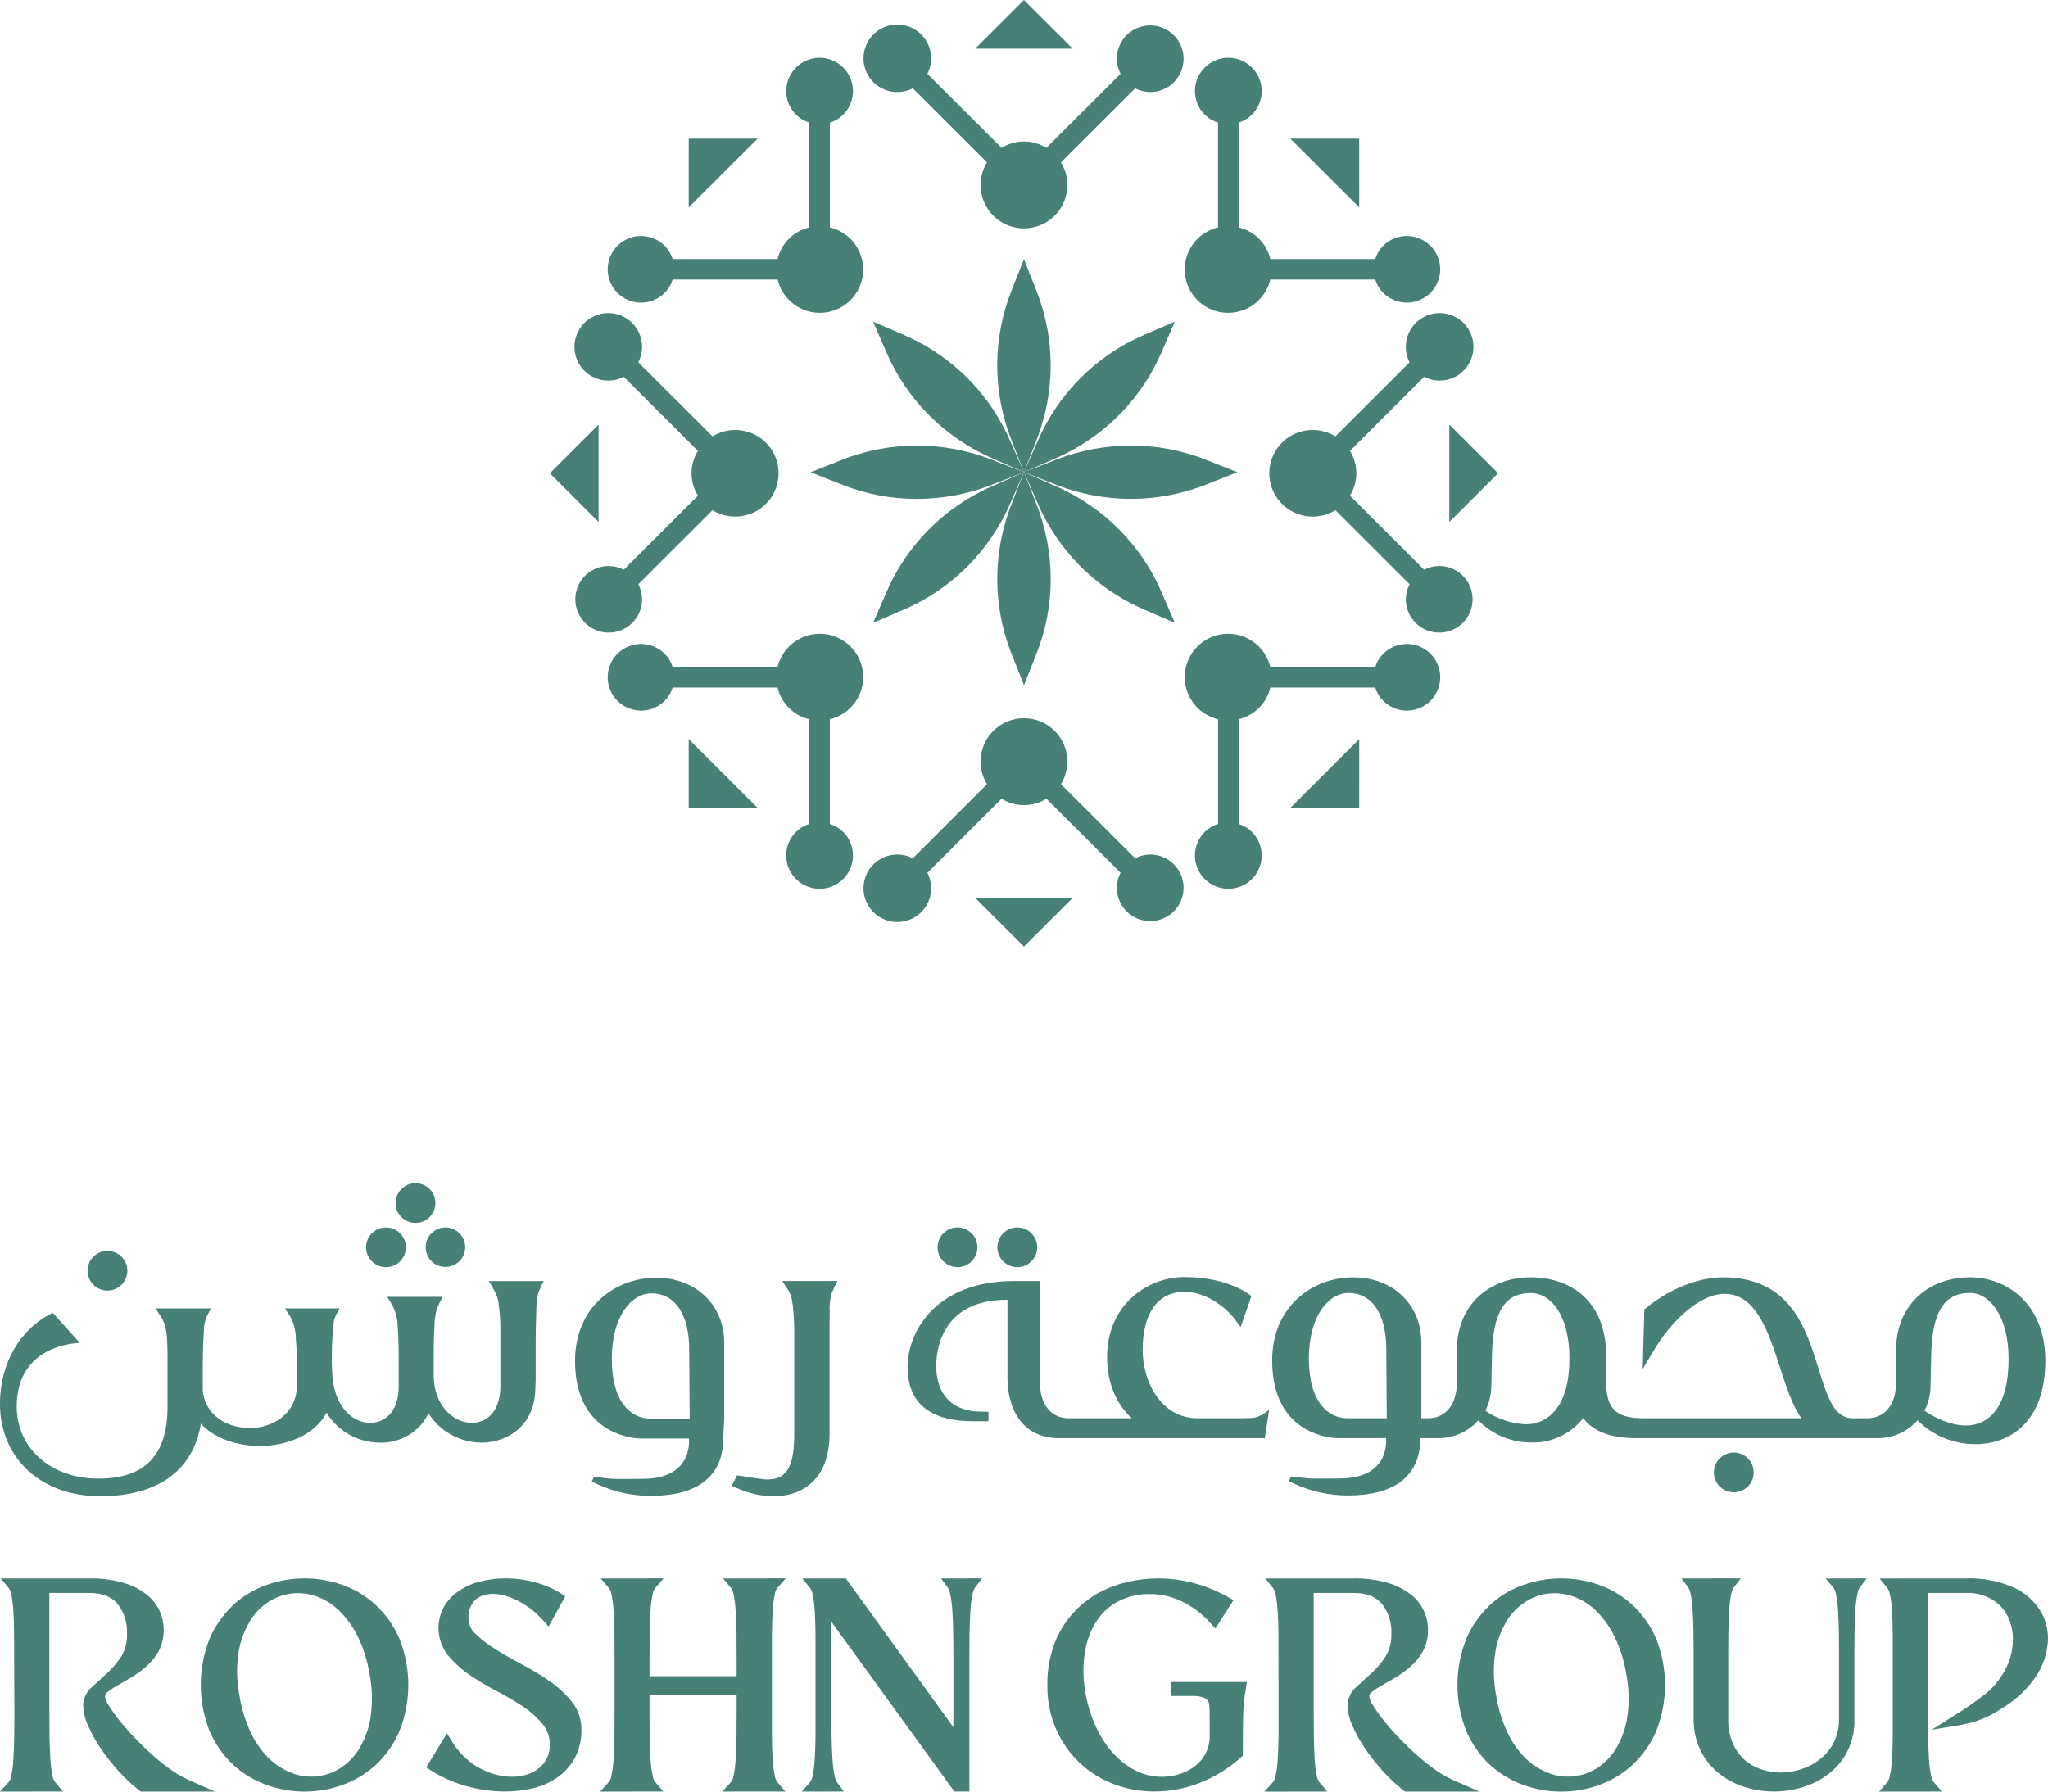 <svg width="208" height="182" viewBox="0 0 208 182" fill="none" xmlns="http://www.w3.org/2000/svg">
<g clip-path="url(#clip0_2882_10827)">
<path d="M65.208 60.879C65.205 60.347 65.074 59.823 64.828 59.351L72.363 51.826C73.031 52.236 73.796 52.46 74.579 52.476C75.363 52.492 76.136 52.299 76.82 51.917C77.504 51.535 78.073 50.978 78.47 50.303C78.866 49.628 79.075 48.86 79.075 48.078C79.075 47.295 78.866 46.527 78.47 45.852C78.073 45.178 77.504 44.62 76.82 44.238C76.136 43.856 75.363 43.664 74.579 43.679C73.796 43.696 73.031 43.92 72.363 44.329L64.827 36.805C65.202 36.078 65.305 35.241 65.117 34.445C64.929 33.648 64.462 32.946 63.801 32.463C63.139 31.98 62.327 31.75 61.51 31.813C60.693 31.876 59.926 32.228 59.346 32.807C58.767 33.385 58.413 34.151 58.35 34.967C58.287 35.782 58.517 36.594 59.001 37.255C59.484 37.915 60.187 38.382 60.985 38.57C61.782 38.758 62.62 38.655 63.349 38.28L70.885 45.804C70.46 46.486 70.234 47.273 70.234 48.077C70.234 48.88 70.46 49.668 70.885 50.35L63.351 57.876C62.879 57.629 62.354 57.499 61.821 57.495C61.151 57.495 60.495 57.694 59.938 58.066C59.381 58.437 58.946 58.966 58.69 59.584C58.433 60.203 58.366 60.883 58.497 61.539C58.628 62.196 58.951 62.799 59.425 63.272C59.899 63.745 60.502 64.068 61.16 64.198C61.817 64.329 62.499 64.262 63.118 64.006C63.737 63.749 64.267 63.316 64.639 62.759C65.011 62.203 65.21 61.548 65.21 60.879" fill="#468077"/>
<path d="M55.844 48.079L60.793 53.024V43.135L55.844 48.079Z" fill="#468077"/>
<path d="M142.781 60.879C142.784 60.347 142.915 59.823 143.161 59.351L135.626 51.826C134.958 52.236 134.193 52.46 133.41 52.476C132.626 52.492 131.853 52.299 131.169 51.917C130.485 51.535 129.916 50.978 129.519 50.303C129.123 49.628 128.914 48.86 128.914 48.078C128.914 47.295 129.123 46.527 129.519 45.852C129.916 45.178 130.485 44.62 131.169 44.238C131.853 43.856 132.626 43.664 133.41 43.679C134.193 43.696 134.958 43.92 135.626 44.329L143.162 36.805C142.787 36.078 142.683 35.241 142.872 34.445C143.06 33.648 143.527 32.946 144.188 32.463C144.85 31.98 145.662 31.75 146.479 31.813C147.296 31.876 148.063 32.228 148.643 32.807C149.222 33.385 149.575 34.151 149.639 34.967C149.702 35.782 149.472 36.594 148.988 37.255C148.505 37.915 147.802 38.382 147.004 38.57C146.207 38.758 145.368 38.655 144.64 38.28L137.103 45.804C137.528 46.486 137.754 47.274 137.754 48.077C137.754 48.881 137.528 49.668 137.103 50.35L144.639 57.874C145.111 57.628 145.636 57.497 146.169 57.494C146.84 57.494 147.495 57.692 148.052 58.064C148.61 58.436 149.044 58.965 149.3 59.583C149.557 60.201 149.624 60.882 149.493 61.538C149.363 62.194 149.04 62.797 148.566 63.271C148.092 63.744 147.488 64.066 146.83 64.197C146.173 64.327 145.492 64.26 144.872 64.004C144.253 63.748 143.724 63.314 143.351 62.758C142.979 62.201 142.78 61.547 142.78 60.878" fill="#468077"/>
<path d="M152.147 48.079L147.199 53.024V43.135L152.147 48.079Z" fill="#468077"/>
<path d="M85.634 84.514C85.254 84.141 84.791 83.862 84.283 83.703V73.062C85.045 72.88 85.745 72.499 86.311 71.957C86.876 71.415 87.287 70.733 87.5 69.98C87.713 69.227 87.722 68.431 87.524 67.674C87.326 66.916 86.93 66.225 86.376 65.672C85.822 65.119 85.13 64.723 84.372 64.525C83.614 64.328 82.816 64.336 82.062 64.549C81.308 64.761 80.624 65.171 80.082 65.735C79.539 66.3 79.157 66.999 78.974 67.76H68.316C68.157 67.252 67.879 66.789 67.504 66.41C67.03 65.937 66.426 65.615 65.769 65.484C65.112 65.354 64.43 65.421 63.811 65.677C63.192 65.933 62.662 66.367 62.29 66.923C61.917 67.48 61.719 68.134 61.719 68.803C61.719 69.473 61.917 70.127 62.29 70.683C62.662 71.24 63.192 71.674 63.811 71.93C64.43 72.186 65.112 72.253 65.769 72.123C66.426 71.992 67.03 71.67 67.504 71.196C67.879 70.817 68.158 70.354 68.317 69.846H78.974C79.156 70.629 79.554 71.345 80.123 71.913C80.692 72.481 81.409 72.878 82.193 73.06V83.702C81.684 83.861 81.221 84.139 80.841 84.513C80.367 84.986 80.045 85.589 79.914 86.246C79.783 86.902 79.85 87.582 80.107 88.201C80.363 88.819 80.798 89.348 81.355 89.719C81.912 90.091 82.568 90.29 83.238 90.29C83.908 90.29 84.563 90.091 85.121 89.719C85.678 89.348 86.112 88.819 86.369 88.201C86.626 87.582 86.693 86.902 86.562 86.246C86.431 85.589 86.108 84.986 85.634 84.513" fill="#468077"/>
<path d="M69.947 82.077L76.949 82.079L69.945 75.086L69.947 82.077Z" fill="#468077"/>
<path d="M140.485 29.748C140.111 29.369 139.832 28.907 139.673 28.399H129.016C128.834 29.16 128.453 29.859 127.91 30.424C127.367 30.989 126.684 31.398 125.93 31.611C125.176 31.824 124.378 31.833 123.62 31.636C122.862 31.438 122.17 31.043 121.615 30.489C121.061 29.936 120.665 29.245 120.467 28.488C120.269 27.731 120.277 26.935 120.49 26.182C120.703 25.429 121.113 24.746 121.679 24.204C122.244 23.662 122.944 23.281 123.706 23.099V12.457C123.197 12.298 122.734 12.02 122.355 11.646C121.881 11.173 121.558 10.57 121.428 9.913C121.297 9.257 121.364 8.576 121.62 7.958C121.877 7.34 122.311 6.811 122.869 6.439C123.426 6.068 124.081 5.869 124.752 5.869C125.422 5.869 126.077 6.068 126.634 6.439C127.192 6.811 127.626 7.34 127.883 7.958C128.139 8.576 128.206 9.257 128.076 9.913C127.945 10.57 127.622 11.173 127.148 11.646C126.768 12.02 126.305 12.299 125.796 12.458V23.099C126.579 23.28 127.297 23.678 127.866 24.246C128.435 24.814 128.833 25.53 129.015 26.313H139.672C139.832 25.805 140.11 25.342 140.485 24.963C140.959 24.49 141.563 24.167 142.22 24.037C142.877 23.906 143.559 23.973 144.178 24.23C144.797 24.486 145.327 24.919 145.699 25.476C146.071 26.032 146.27 26.687 146.27 27.356C146.27 28.025 146.071 28.679 145.699 29.236C145.327 29.792 144.797 30.226 144.178 30.482C143.559 30.738 142.877 30.805 142.22 30.675C141.563 30.544 140.959 30.222 140.485 29.749" fill="#468077"/>
<path d="M138.044 14.082L138.047 21.073L131.043 14.08L138.044 14.082Z" fill="#468077"/>
<path d="M67.507 29.748C67.881 29.369 68.159 28.907 68.319 28.399H78.976C79.158 29.16 79.54 29.859 80.083 30.424C80.625 30.989 81.309 31.398 82.063 31.611C82.817 31.824 83.614 31.833 84.373 31.636C85.131 31.438 85.823 31.043 86.377 30.489C86.932 29.936 87.328 29.245 87.526 28.488C87.724 27.731 87.716 26.935 87.502 26.182C87.29 25.429 86.879 24.746 86.314 24.204C85.749 23.662 85.049 23.281 84.287 23.099V12.457C84.795 12.298 85.258 12.02 85.638 11.646C86.112 11.173 86.434 10.57 86.565 9.913C86.696 9.257 86.629 8.576 86.372 7.958C86.116 7.34 85.681 6.811 85.124 6.439C84.567 6.068 83.911 5.869 83.241 5.869C82.571 5.869 81.916 6.068 81.358 6.439C80.801 6.811 80.367 7.34 80.11 7.958C79.853 8.576 79.786 9.257 79.917 9.913C80.048 10.57 80.371 11.173 80.845 11.646C81.224 12.02 81.688 12.299 82.197 12.458V23.099C81.413 23.28 80.696 23.678 80.127 24.246C79.558 24.814 79.16 25.53 78.978 26.313H68.317C68.157 25.805 67.879 25.342 67.504 24.963C67.03 24.49 66.426 24.167 65.769 24.037C65.112 23.906 64.43 23.973 63.811 24.23C63.192 24.486 62.662 24.919 62.29 25.476C61.917 26.032 61.719 26.687 61.719 27.356C61.719 28.025 61.917 28.679 62.29 29.236C62.662 29.792 63.192 30.226 63.811 30.482C64.43 30.738 65.112 30.805 65.769 30.675C66.426 30.544 67.03 30.222 67.504 29.749" fill="#468077"/>
<path d="M69.948 14.082L69.945 21.073L76.949 14.08L69.948 14.082Z" fill="#468077"/>
<path d="M122.356 84.514C122.736 84.141 123.199 83.862 123.708 83.703V73.062C122.945 72.88 122.245 72.499 121.68 71.957C121.114 71.415 120.704 70.733 120.491 69.98C120.277 69.227 120.269 68.431 120.466 67.674C120.664 66.916 121.06 66.225 121.614 65.672C122.168 65.119 122.86 64.723 123.618 64.525C124.377 64.328 125.174 64.336 125.928 64.549C126.682 64.761 127.366 65.171 127.909 65.735C128.452 66.3 128.834 66.999 129.016 67.76H139.674C139.833 67.252 140.112 66.789 140.486 66.41C140.96 65.937 141.564 65.615 142.221 65.484C142.879 65.354 143.56 65.421 144.18 65.677C144.799 65.933 145.328 66.367 145.701 66.923C146.073 67.48 146.272 68.134 146.272 68.803C146.272 69.473 146.073 70.127 145.701 70.683C145.328 71.24 144.799 71.674 144.18 71.93C143.56 72.186 142.879 72.253 142.221 72.123C141.564 71.992 140.96 71.67 140.486 71.196C140.111 70.817 139.833 70.354 139.673 69.846H129.016C128.834 70.629 128.436 71.345 127.867 71.913C127.298 72.481 126.581 72.878 125.797 73.06V83.702C126.306 83.861 126.769 84.139 127.149 84.513C127.623 84.986 127.946 85.589 128.077 86.246C128.207 86.902 128.14 87.582 127.884 88.201C127.627 88.819 127.193 89.348 126.635 89.719C126.078 90.091 125.423 90.29 124.753 90.29C124.082 90.29 123.427 90.091 122.87 89.719C122.312 89.348 121.878 88.819 121.621 88.201C121.365 87.582 121.298 86.902 121.429 86.246C121.559 85.589 121.882 84.986 122.356 84.513" fill="#468077"/>
<path d="M138.045 82.077L131.043 82.079L138.047 75.086L138.045 82.077Z" fill="#468077"/>
<path d="M116.818 86.807C116.285 86.81 115.76 86.941 115.288 87.187L107.752 79.663C108.162 78.996 108.386 78.232 108.402 77.45C108.418 76.668 108.225 75.895 107.843 75.213C107.46 74.53 106.902 73.961 106.226 73.565C105.55 73.17 104.781 72.961 103.997 72.961C103.214 72.961 102.445 73.17 101.769 73.565C101.093 73.961 100.535 74.53 100.152 75.213C99.77 75.895 99.576 76.668 99.593 77.45C99.609 78.232 99.833 78.996 100.243 79.663L92.709 87.189C91.981 86.814 91.143 86.711 90.345 86.899C89.548 87.087 88.844 87.553 88.361 88.213C87.877 88.874 87.646 89.685 87.709 90.501C87.773 91.317 88.126 92.083 88.705 92.661C89.284 93.24 90.051 93.593 90.868 93.656C91.685 93.719 92.498 93.489 93.159 93.006C93.821 92.524 94.288 91.821 94.477 91.025C94.665 90.229 94.562 89.392 94.186 88.665L101.722 81.137C102.405 81.562 103.194 81.787 103.998 81.787C104.803 81.787 105.592 81.562 106.275 81.137L113.81 88.662C113.563 89.134 113.433 89.658 113.429 90.19C113.429 90.859 113.628 91.514 114 92.07C114.373 92.627 114.902 93.061 115.521 93.317C116.14 93.573 116.822 93.64 117.479 93.509C118.137 93.379 118.741 93.056 119.215 92.583C119.689 92.11 120.011 91.507 120.142 90.85C120.273 90.194 120.206 89.514 119.949 88.895C119.693 88.277 119.258 87.748 118.701 87.376C118.144 87.005 117.488 86.806 116.818 86.806" fill="#468077"/>
<path d="M103.995 96.157L108.947 91.215H99.043L103.995 96.157Z" fill="#468077"/>
<path d="M116.818 9.351C116.285 9.348 115.76 9.217 115.288 8.971L107.752 16.495C108.162 17.162 108.386 17.926 108.402 18.708C108.418 19.49 108.225 20.263 107.843 20.945C107.46 21.628 106.902 22.197 106.226 22.593C105.55 22.988 104.781 23.197 103.997 23.197C103.214 23.197 102.445 22.988 101.769 22.593C101.093 22.197 100.535 21.628 100.152 20.945C99.77 20.263 99.576 19.49 99.593 18.708C99.609 17.926 99.833 17.162 100.243 16.495L92.709 8.971C91.981 9.346 91.143 9.449 90.345 9.261C89.548 9.074 88.844 8.607 88.361 7.947C87.877 7.286 87.646 6.475 87.709 5.659C87.773 4.844 88.126 4.078 88.705 3.499C89.284 2.92 90.051 2.568 90.868 2.504C91.685 2.441 92.498 2.671 93.159 3.154C93.821 3.636 94.288 4.339 94.477 5.135C94.665 5.931 94.562 6.768 94.186 7.495L101.722 15.021C102.405 14.596 103.194 14.371 103.998 14.371C104.803 14.371 105.592 14.596 106.275 15.021L113.81 7.496C113.563 7.024 113.433 6.5 113.429 5.968C113.429 5.299 113.628 4.644 114 4.088C114.373 3.531 114.902 3.098 115.521 2.841C116.14 2.585 116.822 2.518 117.479 2.649C118.137 2.779 118.741 3.102 119.215 3.575C119.689 4.048 120.011 4.651 120.142 5.308C120.273 5.964 120.206 6.644 119.949 7.263C119.693 7.881 119.258 8.41 118.701 8.782C118.144 9.153 117.488 9.352 116.818 9.352" fill="#468077"/>
<path d="M103.995 0L108.947 4.942H99.043L103.995 0Z" fill="#468077"/>
<path d="M102.743 44.763L103.998 47.972L105.25 44.765C105.536 44.036 105.782 43.292 105.986 42.537C107.159 38.223 106.9 33.645 105.246 29.491L103.996 26.336L102.743 29.491C101.778 31.913 101.282 34.495 101.281 37.101C101.282 39.724 101.778 42.323 102.741 44.763" fill="#468077"/>
<path d="M100.838 46.588L103.998 47.971L102.612 44.819C102.298 44.102 101.945 43.402 101.554 42.723C99.33 38.844 95.905 35.789 91.794 34.019L88.676 32.67L90.024 35.786C91.056 38.179 92.534 40.356 94.379 42.199C96.238 44.053 98.429 45.541 100.838 46.586" fill="#468077"/>
<path d="M100.783 49.225L103.997 47.972L100.784 46.721C100.055 46.436 99.31 46.19 98.553 45.987C94.233 44.814 89.649 45.073 85.488 46.724L82.328 47.972L85.488 49.223C87.913 50.187 90.5 50.682 93.11 50.682C95.737 50.681 98.34 50.187 100.783 49.225" fill="#468077"/>
<path d="M102.613 51.126L103.998 47.971L100.841 49.355C100.123 49.668 99.422 50.021 98.742 50.411C94.857 52.633 91.799 56.053 90.026 60.158L88.676 63.271L91.796 61.925C94.194 60.895 96.373 59.419 98.219 57.576C100.076 55.721 101.566 53.533 102.613 51.127" fill="#468077"/>
<path d="M105.252 51.18L103.997 47.971L102.745 51.178C102.458 51.907 102.213 52.651 102.009 53.406C100.835 57.72 101.095 62.298 102.748 66.452L103.998 69.607L105.251 66.452C106.217 64.031 106.713 61.448 106.713 58.842C106.712 56.219 106.217 53.62 105.253 51.18" fill="#468077"/>
<path d="M107.156 49.354L103.996 47.971L105.383 51.123C105.696 51.84 106.049 52.54 106.44 53.219C108.665 57.098 112.09 60.151 116.201 61.921L119.32 63.27L117.971 60.154C116.939 57.76 115.461 55.584 113.616 53.741C111.757 51.887 109.566 50.399 107.156 49.354Z" fill="#468077"/>
<path d="M107.21 46.717L103.996 47.97L107.209 49.22C107.938 49.506 108.683 49.751 109.44 49.955C113.76 51.127 118.345 50.868 122.505 49.217L125.665 47.969L122.505 46.718C120.08 45.753 117.494 45.258 114.884 45.258C112.257 45.259 109.654 45.754 107.21 46.716" fill="#468077"/>
<path d="M105.381 44.817L103.996 47.972L107.153 46.588C107.872 46.275 108.572 45.922 109.252 45.532C113.137 43.31 116.195 39.89 117.968 35.785L119.318 32.672L116.198 34.018C113.8 35.049 111.621 36.524 109.775 38.367C107.918 40.222 106.428 42.41 105.381 44.816" fill="#468077"/>
<path d="M55.842 170.796H55.838C54.93 170.166 53.984 169.591 53.006 169.077C51.958 168.52 51.066 168.01 50.278 167.512C49.547 167.068 48.869 166.542 48.259 165.943C48.052 165.754 47.885 165.525 47.769 165.27C47.653 165.014 47.59 164.738 47.584 164.458C47.551 164.108 47.593 163.755 47.708 163.423C47.823 163.091 48.008 162.788 48.25 162.533C49.222 161.684 50.806 161.713 52.587 162.605C53.563 163.112 54.438 163.794 55.168 164.617L55.717 165.236L57.418 162.149L56.949 161.856C56.112 161.334 55.199 160.947 54.242 160.708C52.486 160.241 50.641 160.213 48.871 160.628C48.097 160.81 47.361 161.123 46.692 161.553C46.062 161.961 45.53 162.502 45.133 163.138C44.684 163.919 44.479 164.817 44.547 165.715C44.615 166.614 44.953 167.471 45.515 168.175C46.154 168.938 46.897 169.608 47.722 170.167C48.613 170.77 49.54 171.321 50.496 171.815C51.411 172.291 52.299 172.816 53.157 173.388C53.897 173.875 54.559 174.47 55.122 175.154C55.604 175.746 55.856 176.491 55.834 177.254C55.848 177.706 55.757 178.155 55.567 178.566C55.377 178.977 55.094 179.339 54.74 179.622C54.377 179.91 53.962 180.127 53.517 180.262C52.08 180.713 50.416 180.5 48.728 179.626C47.551 178.984 46.571 178.035 45.892 176.881L45.389 176.087L43.419 179.325L43.285 179.538L43.759 179.843C44.864 180.548 46.069 181.084 47.333 181.433C48.624 181.798 49.959 181.986 51.3 181.989C52.267 181.992 53.231 181.878 54.171 181.651C55.059 181.438 55.899 181.059 56.647 180.535C57.371 180.016 57.969 179.339 58.394 178.556C58.849 177.668 59.075 176.68 59.052 175.682C59.059 174.663 58.716 173.672 58.08 172.875C57.437 172.079 56.684 171.379 55.842 170.796Z" fill="#468077"/>
<path d="M78.467 163.69C78.495 163.074 78.575 162.461 78.707 161.858C78.743 161.677 78.812 161.504 78.912 161.348L79.801 160.338L73.433 160.347L74.257 161.331L74.261 161.335C74.367 161.49 74.441 161.665 74.479 161.849C74.605 162.436 74.683 163.033 74.714 163.633C74.76 164.338 74.788 165.143 74.801 166.027C74.81 166.88 74.815 167.668 74.815 168.369V170.275H65.966V168.486C65.966 167.785 65.97 167.006 65.984 166.127C65.992 165.209 66.022 164.412 66.066 163.69C66.094 163.073 66.174 162.46 66.306 161.857C66.342 161.675 66.413 161.503 66.515 161.348L67.396 160.338L61.014 160.347L61.86 161.348L61.873 161.365C61.972 161.511 62.042 161.675 62.078 161.848C62.204 162.436 62.282 163.033 62.314 163.633C62.36 164.338 62.387 165.143 62.401 166.026C62.409 166.88 62.414 167.667 62.414 168.368V173.974C62.414 174.674 62.409 175.458 62.401 176.315C62.387 177.199 62.361 178.004 62.314 178.709C62.284 179.309 62.205 179.906 62.078 180.493C62.043 180.67 61.971 180.837 61.869 180.985H61.873L60.949 181.999L67.356 181.99L66.529 181.011V181.007C66.418 180.849 66.343 180.669 66.306 180.48C66.174 179.879 66.094 179.267 66.066 178.652C66.02 177.93 65.992 177.133 65.984 176.215C65.97 175.34 65.966 174.562 65.966 173.861V172.168H74.815V173.974C74.815 174.674 74.81 175.458 74.801 176.315C74.788 177.199 74.762 178.004 74.714 178.709C74.684 179.309 74.606 179.906 74.479 180.493C74.443 180.67 74.374 180.839 74.274 180.99L73.368 181.995L79.76 181.99L78.927 181.011C78.82 180.85 78.746 180.67 78.709 180.48C78.576 179.879 78.496 179.267 78.469 178.652C78.423 177.947 78.399 177.129 78.399 176.224V166.119C78.399 165.209 78.425 164.412 78.469 163.69" fill="#468077"/>
<path d="M96.295 161.33C96.39 161.494 96.458 161.671 96.495 161.857C96.617 162.461 96.694 163.073 96.725 163.689C96.778 164.407 96.804 165.204 96.817 166.127C96.826 166.997 96.83 167.785 96.83 168.486V175.458L85.981 160.451L85.898 160.342L81.484 160.347L82.29 161.339L82.308 161.356C82.405 161.511 82.475 161.682 82.513 161.861C82.64 162.463 82.719 163.075 82.748 163.689C82.794 164.421 82.822 165.239 82.822 166.118V176.224C82.822 177.116 82.796 177.913 82.748 178.652C82.721 179.267 82.642 179.879 82.513 180.48C82.472 180.664 82.401 180.839 82.303 180.999L81.43 182L85.697 181.991L84.983 181.016C84.885 180.852 84.816 180.672 84.777 180.485C84.653 179.881 84.576 179.268 84.547 178.652C84.495 177.935 84.469 177.137 84.456 176.215C84.447 175.349 84.442 174.562 84.442 173.861V164.751L96.926 181.992H98.452V168.486C98.452 167.785 98.456 166.997 98.465 166.127C98.478 165.221 98.504 164.425 98.552 163.689C98.58 163.072 98.66 162.46 98.791 161.857C98.832 161.666 98.901 161.483 98.996 161.313L99.737 160.338L95.579 160.347L96.295 161.33Z" fill="#468077"/>
<path d="M19.201 180.837C18.766 180.641 18.344 180.417 17.937 180.167C17.27 179.735 16.631 179.261 16.024 178.748C15.366 178.197 14.698 177.577 14.054 176.92C13.43 176.298 12.842 175.645 12.301 174.988C11.851 174.447 11.439 173.875 11.068 173.277C10.856 172.993 10.715 172.663 10.658 172.313C10.667 172.236 10.691 172.162 10.729 172.094C10.767 172.027 10.819 171.968 10.88 171.921C11.2 171.663 11.541 171.433 11.9 171.233C12.349 170.98 12.833 170.698 13.339 170.393C13.884 170.069 14.398 169.694 14.873 169.274C15.369 168.832 15.788 168.309 16.111 167.729C16.464 167.064 16.641 166.319 16.625 165.566C16.622 164.875 16.468 164.193 16.172 163.568C15.842 162.895 15.353 162.311 14.746 161.869C14.036 161.35 13.235 160.969 12.384 160.746C11.298 160.458 10.177 160.322 9.054 160.342L0.074 160.346L0.898 161.329L0.902 161.334C1.009 161.494 1.084 161.673 1.125 161.861C1.252 162.463 1.331 163.074 1.36 163.689C1.404 164.411 1.43 165.207 1.43 166.117L1.461 173.973C1.461 174.673 1.456 175.457 1.447 176.314C1.435 177.198 1.401 177.981 1.36 178.708C1.334 179.309 1.255 179.906 1.125 180.492C1.09 180.669 1.019 180.836 0.916 180.984H0.92L-0.004 181.998L6.403 181.99L5.575 181.01L5.571 181.006C5.466 180.847 5.39 180.67 5.349 180.484C5.223 179.88 5.144 179.267 5.114 178.652C5.068 177.917 5.04 177.119 5.026 176.214C5.018 175.348 5.014 174.561 5.014 173.86V161.818H9.054C10.342 161.818 11.281 162.175 11.918 162.901C12.61 163.771 12.957 164.865 12.894 165.974C12.93 166.783 12.728 167.585 12.315 168.281C11.908 168.898 11.428 169.464 10.885 169.965L9.35 171.367C9.07 171.6 8.845 171.891 8.689 172.22C8.533 172.55 8.451 172.909 8.448 173.273C8.476 173.983 8.648 174.681 8.954 175.323C9.301 176.112 9.72 176.868 10.205 177.582C10.748 178.378 11.343 179.137 11.988 179.854C12.639 180.592 13.357 181.268 14.132 181.874L14.294 181.996H21.83L19.209 180.842L19.201 180.837Z" fill="#468077"/>
<path d="M38.169 163.05C37.195 162.139 36.04 161.442 34.779 161.004C32.29 160.116 29.569 160.116 27.08 161.004C25.817 161.442 24.659 162.139 23.681 163.05C22.666 164.008 21.855 165.161 21.296 166.44C20.089 169.473 20.089 172.852 21.296 175.885C21.853 177.167 22.666 178.322 23.687 179.279C24.669 180.177 25.82 180.871 27.073 181.321C29.564 182.225 32.294 182.225 34.785 181.321C36.039 180.873 37.19 180.178 38.171 179.279C39.191 178.323 40.003 177.168 40.556 175.885C41.775 172.854 41.775 169.471 40.556 166.44C39.998 165.161 39.187 164.008 38.171 163.05M37.618 174.566C37.422 175.734 36.992 176.85 36.352 177.847C35.815 178.665 35.085 179.339 34.227 179.81C33.485 180.215 32.659 180.442 31.814 180.474C30.969 180.506 30.128 180.341 29.357 179.993C28.562 179.651 27.841 179.16 27.232 178.546C26.508 177.809 25.915 176.955 25.476 176.02C24.926 174.849 24.541 173.606 24.332 172.329C24.028 170.825 23.998 169.278 24.244 167.763C24.439 166.596 24.87 165.48 25.51 164.483C26.046 163.662 26.776 162.986 27.635 162.511C28.436 162.071 29.335 161.839 30.249 161.837C31.024 161.841 31.79 162.002 32.5 162.31C33.291 162.65 34.005 163.145 34.6 163.767C35.32 164.517 35.917 165.376 36.369 166.311C36.929 167.48 37.317 168.723 37.522 170.002C37.823 171.506 37.855 173.051 37.618 174.566Z" fill="#468077"/>
<path d="M118.941 172.287H121.102C121.473 172.27 121.844 172.318 122.198 172.43C122.376 172.49 122.533 172.599 122.652 172.745C122.755 172.888 122.813 173.059 122.82 173.235C122.845 173.525 122.858 173.86 122.858 174.237V176.318C122.872 176.896 122.752 177.47 122.508 177.994C122.264 178.518 121.902 178.98 121.451 179.341C120.989 179.714 120.464 180 119.901 180.184C119.299 180.39 118.668 180.495 118.032 180.495C116.992 180.504 115.969 180.238 115.066 179.723C114.136 179.186 113.317 178.476 112.655 177.631C111.944 176.718 111.376 175.702 110.971 174.619C110.542 173.502 110.255 172.335 110.118 171.147C109.982 169.998 110.014 168.835 110.215 167.695C110.386 166.647 110.764 165.643 111.328 164.742C111.87 163.892 112.616 163.192 113.499 162.704C114.549 162.157 115.723 161.891 116.906 161.932C117.991 161.946 119.059 162.201 120.033 162.679C121.132 163.21 122.115 163.954 122.923 164.868L123.439 165.426L125.283 162.549L124.745 162.251C123.659 161.628 122.495 161.149 121.285 160.828C118.709 160.127 115.984 160.188 113.443 161.004C112.115 161.431 110.887 162.12 109.83 163.029C108.756 163.972 107.897 165.133 107.31 166.435C106.66 167.938 106.341 169.562 106.373 171.199C106.349 172.74 106.654 174.268 107.268 175.682C107.831 176.968 108.647 178.127 109.666 179.092C110.672 180.035 111.856 180.768 113.148 181.25C114.465 181.746 115.862 181.997 117.269 181.988C118.799 181.982 120.316 181.701 121.746 181.158C123.322 180.548 124.774 179.657 126.031 178.528L126.224 178.357V178.092C126.224 176.721 126.233 175.526 126.253 174.481C126.267 173.497 126.359 172.515 126.529 171.545L126.638 170.866H118.941V172.287Z" fill="#468077"/>
<path d="M207.34 163.821C206.698 162.718 205.736 161.837 204.58 161.295C203.033 160.603 201.346 160.277 199.651 160.342L190.894 160.347L191.709 161.339L191.717 161.352C191.816 161.509 191.885 161.681 191.923 161.862C192.05 162.464 192.128 163.075 192.158 163.689C192.204 164.42 192.232 165.239 192.232 166.118V176.224C192.232 177.116 192.206 177.912 192.158 178.653C192.131 179.267 192.052 179.879 191.923 180.48C191.881 180.662 191.812 180.837 191.717 180.998L190.844 181.995H195.902L197.223 181.991L196.36 180.998C196.256 180.846 196.185 180.674 196.15 180.493C196.025 179.906 195.947 179.309 195.915 178.709C195.869 178.004 195.841 177.199 195.828 176.315L195.824 176.076C195.815 175.314 195.811 174.609 195.811 173.974V161.819H199.681C200.632 161.786 201.573 162.029 202.388 162.52C203.078 162.954 203.628 163.578 203.97 164.317C204.321 165.1 204.478 165.955 204.428 166.811C204.388 167.776 204.134 168.72 203.682 169.574C203.179 170.54 202.483 171.393 201.638 172.082C200.712 172.807 199.747 173.483 198.748 174.105L196.194 175.715L199.175 175.219C200.682 174.968 202.113 174.384 203.364 173.509C204.598 172.773 205.675 171.801 206.533 170.649C207.295 169.642 207.782 168.454 207.945 167.202C208.109 166.04 207.897 164.855 207.34 163.821Z" fill="#468077"/>
<path d="M186.224 161.31L186.229 161.314C186.332 161.47 186.406 161.644 186.447 161.826C186.569 162.418 186.646 163.019 186.677 163.622C186.719 164.351 186.749 165.132 186.762 166.01C186.77 166.863 186.774 167.634 186.774 168.322V174.617C186.788 175.421 186.617 176.217 186.275 176.946C185.958 177.599 185.501 178.175 184.938 178.634C184.373 179.1 183.727 179.457 183.033 179.688C181.685 180.172 180.213 180.188 178.855 179.734C178.231 179.524 177.654 179.192 177.159 178.757C176.649 178.283 176.245 177.706 175.976 177.064C175.656 176.288 175.502 175.454 175.524 174.615V168.207C175.524 167.52 175.528 166.748 175.536 165.911C175.549 165.045 175.575 164.258 175.622 163.565C175.652 162.978 175.729 162.395 175.852 161.82C175.887 161.634 175.957 161.456 176.057 161.296L176.796 160.336L170.781 160.345L171.49 161.309C171.582 161.471 171.647 161.647 171.683 161.829C171.807 162.419 171.884 163.018 171.912 163.62C171.958 164.34 171.985 165.121 171.998 166.007C172.006 166.861 172.01 167.631 172.01 168.319V174.614C171.991 175.733 172.234 176.84 172.72 177.847C173.167 178.745 173.806 179.534 174.591 180.159C175.367 180.776 176.252 181.242 177.2 181.533C179.134 182.141 181.208 182.141 183.142 181.533C184.095 181.241 184.986 180.775 185.769 180.159C186.608 179.506 187.279 178.661 187.725 177.696C188.171 176.73 188.379 175.672 188.332 174.61V168.322C188.332 167.633 188.336 166.872 188.349 166.01C188.357 165.11 188.387 164.329 188.43 163.622C188.46 163.018 188.539 162.418 188.665 161.826C188.7 161.64 188.768 161.46 188.866 161.297L189.588 160.338L185.414 160.347L186.224 161.31Z" fill="#468077"/>
<path d="M165.807 163.052C164.831 162.14 163.674 161.443 162.412 161.005C159.924 160.118 157.205 160.118 154.717 161.005C153.453 161.442 152.295 162.139 151.318 163.052C150.303 164.011 149.492 165.163 148.933 166.442C147.72 169.474 147.72 172.855 148.933 175.887C149.491 177.169 150.304 178.324 151.324 179.281C152.308 180.178 153.459 180.871 154.711 181.323C157.2 182.227 159.929 182.227 162.419 181.323C163.675 180.875 164.828 180.179 165.809 179.277C166.829 178.322 167.64 177.168 168.194 175.887C169.407 172.854 169.407 169.471 168.194 166.437C167.635 165.16 166.824 164.009 165.809 163.052M165.252 174.573C165.055 175.739 164.625 176.854 163.986 177.85C163.449 178.667 162.719 179.341 161.861 179.812C161.118 180.215 160.292 180.441 159.448 180.473C158.603 180.504 157.762 180.341 156.991 179.996C156.197 179.653 155.476 179.161 154.866 178.548C154.143 177.812 153.551 176.958 153.114 176.023C152.561 174.852 152.176 173.61 151.97 172.332C151.67 170.827 151.639 169.281 151.878 167.766C152.074 166.598 152.505 165.482 153.144 164.485C153.684 163.666 154.414 162.989 155.273 162.514C156.075 162.075 156.974 161.845 157.888 161.844C158.661 161.846 159.425 162.006 160.135 162.313C160.927 162.652 161.642 163.148 162.239 163.769C162.961 164.518 163.557 165.379 164.003 166.318C164.565 167.485 164.954 168.727 165.16 170.005C165.462 171.509 165.493 173.055 165.252 174.571" fill="#468077"/>
<path d="M147.609 180.839C147.172 180.642 146.749 180.418 146.34 180.169C145.676 179.737 145.039 179.263 144.435 178.75C143.746 178.175 143.087 177.565 142.461 176.922C141.846 176.309 141.262 175.664 140.714 174.99C140.261 174.449 139.846 173.877 139.472 173.279C139.258 172.997 139.119 172.665 139.067 172.315C139.075 172.238 139.099 172.163 139.137 172.096C139.176 172.029 139.227 171.97 139.289 171.923C139.607 171.665 139.947 171.434 140.305 171.235C140.758 170.982 141.246 170.7 141.752 170.395C142.295 170.072 142.806 169.697 143.277 169.276C143.775 168.835 144.195 168.312 144.519 167.731C144.87 167.065 145.046 166.321 145.029 165.568C145.035 164.847 144.868 164.135 144.541 163.492C144.214 162.849 143.737 162.294 143.15 161.873C142.441 161.355 141.641 160.974 140.792 160.75C139.707 160.462 138.588 160.326 137.466 160.346L128.509 160.35L129.311 161.342L129.328 161.359C129.425 161.513 129.494 161.682 129.533 161.86C129.655 162.464 129.734 163.077 129.769 163.692C129.815 164.423 129.843 165.242 129.843 166.121C129.843 166.121 129.864 175.461 129.856 176.318C129.843 177.202 129.817 178.007 129.769 178.712C129.738 179.312 129.66 179.909 129.533 180.496C129.497 180.673 129.428 180.842 129.328 180.993L128.422 182.003L134.816 181.994L133.979 181.015C133.872 180.854 133.798 180.673 133.761 180.484C133.629 179.883 133.549 179.271 133.522 178.656C133.478 177.933 133.448 177.137 133.439 176.219C133.426 175.344 133.421 174.566 133.421 173.864V161.82H137.468C138.758 161.82 139.696 162.177 140.332 162.904C141.024 163.773 141.372 164.867 141.308 165.976C141.343 166.786 141.138 167.588 140.72 168.283C140.315 168.9 139.836 169.466 139.294 169.967L137.755 171.369C137.478 171.604 137.255 171.896 137.101 172.225C136.947 172.554 136.865 172.912 136.862 173.275C136.89 173.987 137.062 174.686 137.367 175.329C137.712 176.119 138.129 176.875 138.614 177.588C139.157 178.382 139.751 179.139 140.392 179.856C141.048 180.592 141.767 181.269 142.541 181.879L142.707 181.997H150.255L147.609 180.839Z" fill="#468077"/>
<path d="M136.909 151.917C135.028 151.922 133.168 151.516 131.46 150.729L130.908 150.459L131.128 149.99C133.448 150.225 132.388 150.227 136.169 150.189C141.299 150.137 140.767 146.094 140.767 146.094H135.859C135.859 146.094 129.203 146.143 129.203 138.216C129.203 132.663 133.347 129.759 137.445 129.759C141.45 129.759 144.354 132.528 144.354 136.34V144.074H145.077C146.476 144.074 147.974 143.086 147.974 140.318V137.063C147.974 132.763 151.064 129.759 155.488 129.759C159.181 129.759 163.125 131.857 163.125 137.755V140.318C163.125 143.126 164.097 144.074 166.97 144.074H182.947C182.036 142.777 181.421 140.897 180.785 138.934C179.59 135.248 178.344 131.435 175.129 131.435C172.575 131.435 169.676 134.328 168.063 137.019L166.838 139.056L167 133.019C170.047 130.486 173.089 129.759 175.002 129.759C181.828 129.759 183.423 134.926 184.705 139.073C185.663 142.172 186.343 144.074 188.182 144.074H189.682C191.081 144.074 192.579 143.086 192.579 140.318V137.063C192.579 132.763 195.67 129.759 200.094 129.759C203.773 129.759 207.731 132.415 207.731 138.247C207.731 144.483 204.078 146.707 200.656 146.707C199.56 146.714 198.472 146.503 197.458 146.086C196.443 145.67 195.522 145.057 194.746 144.283C194.236 144.86 193.607 145.321 192.902 145.634C192.197 145.946 191.433 146.103 190.661 146.094H166.105C163.594 146.094 161.811 145.41 160.791 144.061C160.176 144.849 159.385 145.483 158.482 145.914C157.579 146.344 156.588 146.559 155.588 146.541C154.574 146.549 153.57 146.354 152.634 145.967C151.697 145.58 150.849 145.008 150.139 144.287C149.628 144.863 149 145.322 148.296 145.634C147.592 145.945 146.829 146.102 146.059 146.093H144.255C144.255 150.209 141.283 151.916 136.91 151.916M200.093 131.346C197.409 131.346 196.223 133.274 196.131 137.796L196.075 140.786C196.066 141.664 195.854 142.529 195.456 143.312C196.319 143.921 198.063 144.809 199.649 144.809C200.215 144.819 200.776 144.697 201.287 144.454C201.799 144.211 202.246 143.853 202.596 143.407C203.524 142.241 203.999 140.435 203.999 138.041C203.999 133.649 202.033 131.347 200.093 131.347M155.488 131.347C152.803 131.347 151.617 133.276 151.526 137.797L151.465 140.787C151.457 141.665 151.247 142.529 150.851 143.313C152.056 144.128 153.459 144.602 154.913 144.684C155.492 144.695 156.066 144.575 156.591 144.332C157.117 144.089 157.581 143.73 157.948 143.283C158.907 142.125 159.395 140.34 159.395 137.986C159.395 133.425 157.369 131.349 155.489 131.349M136.951 131.349C134.955 131.349 132.933 133.638 132.933 138.016C132.933 142.482 134.95 144.075 136.838 144.075H140.844L140.796 137.063C140.796 133.485 139.357 131.349 136.951 131.349ZM176.107 151.595C175.706 151.599 175.314 151.484 174.979 151.264C174.644 151.045 174.382 150.732 174.225 150.364C174.069 149.995 174.026 149.589 174.101 149.197C174.176 148.804 174.366 148.442 174.647 148.157C174.928 147.872 175.287 147.677 175.679 147.596C176.072 147.516 176.479 147.553 176.85 147.703C177.221 147.854 177.539 148.111 177.763 148.442C177.988 148.773 178.109 149.163 178.112 149.563C178.115 150.098 177.906 150.612 177.53 150.993C177.154 151.374 176.642 151.59 176.107 151.595ZM107.53 146.094C104.379 146.094 102.43 143.878 102.321 140.162V132.035C96.171 132.035 95.086 136.359 95.086 138.792C95.086 140.92 96.054 143.41 99.772 143.41H100.395V144.372H98.785C93.313 144.372 92.176 141.429 92.176 138.879C92.176 135.267 95.049 130.161 102.939 130.135H105.611V140.32C105.611 143.087 107.11 144.076 108.508 144.076H114.942C113.329 142.587 112.439 140.415 112.439 137.869C112.439 132.581 116.493 129.73 120.307 129.73C124.898 129.73 127.094 131.663 127.094 131.663L126.004 134.801L125.429 134.039C124.417 132.686 122.382 131.232 120.307 131.232C117.605 131.232 116.053 133.378 116.053 137.121C116.053 140.489 118.01 144.076 121.632 144.076H125.106C127.342 144.076 127.371 144.046 127.826 143.892C128.216 143.717 128.577 143.485 128.899 143.203L128.458 146.096L107.53 146.094ZM103.319 128.728C102.783 128.728 102.268 128.515 101.889 128.136C101.509 127.758 101.296 127.244 101.296 126.708C101.296 126.172 101.509 125.658 101.889 125.279C102.268 124.9 102.783 124.688 103.319 124.688C103.856 124.688 104.371 124.9 104.75 125.279C105.13 125.658 105.343 126.172 105.343 126.708C105.343 127.244 105.13 127.758 104.75 128.136C104.371 128.515 103.856 128.728 103.319 128.728ZM97.261 128.728C96.861 128.731 96.469 128.615 96.135 128.395C95.8 128.176 95.539 127.862 95.383 127.494C95.228 127.126 95.185 126.721 95.26 126.328C95.335 125.936 95.525 125.575 95.806 125.29C96.086 125.005 96.445 124.81 96.837 124.729C97.229 124.649 97.636 124.685 98.007 124.835C98.377 124.985 98.695 125.242 98.92 125.572C99.145 125.902 99.267 126.292 99.27 126.691C99.274 127.227 99.064 127.743 98.687 128.124C98.311 128.506 97.798 128.723 97.261 128.728Z" fill="#468077"/>
<path d="M79.447 130.133C79.575 130.332 79.703 130.531 79.832 130.73C80.022 130.982 80.182 131.256 80.306 131.547C80.353 131.692 80.39 131.841 80.417 131.992C80.488 132.367 80.539 132.745 80.571 133.126C80.623 133.688 80.65 134.252 80.663 134.816V145.701C80.663 149.007 79.901 150.292 77.944 150.292C77.307 150.292 74.857 149.87 74.857 149.87L74.312 150.936L74.923 151.202C76.055 151.706 77.279 151.977 78.519 151.998C82.11 151.998 84.25 149.643 84.25 145.7V136.631C84.25 135.529 84.247 134.431 84.266 133.332C84.227 132.714 84.279 132.093 84.421 131.49C84.603 131.025 84.811 130.572 85.047 130.133H79.447Z" fill="#468077"/>
<path d="M73.554 144.114V136.379C73.554 132.568 70.651 129.799 66.645 129.799C62.548 129.799 58.402 132.702 58.402 138.256C58.402 146.182 65.058 146.133 65.058 146.133H69.964C69.964 146.133 70.498 150.177 65.366 150.229C61.586 150.267 62.644 150.265 60.325 150.029L60.105 150.498L60.657 150.768C62.364 151.556 64.224 151.962 66.105 151.957C70.478 151.957 73.45 150.25 73.45 146.133L73.554 144.114ZM66.039 144.114C64.154 144.114 62.134 142.521 62.134 138.055C62.134 133.677 64.157 131.388 66.152 131.388C68.559 131.388 69.997 133.524 69.997 137.102L70.043 144.114H66.039Z" fill="#468077"/>
<path d="M39.181 128.728C39.581 128.732 39.973 128.617 40.308 128.398C40.643 128.179 40.905 127.865 41.062 127.497C41.218 127.13 41.262 126.724 41.187 126.331C41.112 125.938 40.923 125.577 40.642 125.292C40.362 125.007 40.003 124.811 39.611 124.73C39.219 124.648 38.812 124.685 38.441 124.835C38.069 124.985 37.751 125.241 37.526 125.571C37.301 125.902 37.179 126.292 37.176 126.691C37.173 127.226 37.382 127.741 37.757 128.123C38.133 128.504 38.645 128.722 39.181 128.728Z" fill="#468077"/>
<path d="M43.23 126.691C43.23 127.088 43.347 127.477 43.567 127.807C43.787 128.138 44.101 128.396 44.468 128.548C44.835 128.701 45.239 128.741 45.629 128.665C46.019 128.588 46.378 128.397 46.659 128.116C46.941 127.836 47.133 127.478 47.211 127.089C47.288 126.7 47.249 126.296 47.097 125.929C46.945 125.562 46.688 125.249 46.357 125.028C46.026 124.807 45.638 124.689 45.24 124.689C44.709 124.694 44.202 124.906 43.826 125.281C43.45 125.655 43.236 126.161 43.23 126.691Z" fill="#468077"/>
<path d="M42.185 124.232C42.586 124.235 42.978 124.119 43.312 123.899C43.646 123.679 43.908 123.365 44.063 122.997C44.219 122.629 44.262 122.223 44.186 121.831C44.111 121.438 43.92 121.077 43.639 120.792C43.358 120.508 42.999 120.313 42.607 120.233C42.215 120.152 41.807 120.19 41.437 120.34C41.066 120.491 40.748 120.748 40.524 121.079C40.299 121.41 40.178 121.8 40.176 122.199C40.174 122.465 40.224 122.728 40.324 122.974C40.424 123.219 40.572 123.443 40.758 123.632C40.945 123.821 41.167 123.971 41.412 124.074C41.657 124.177 41.92 124.231 42.185 124.232Z" fill="#468077"/>
<path d="M10.896 131.109C11.296 131.113 11.688 130.998 12.023 130.778C12.358 130.559 12.62 130.246 12.776 129.878C12.933 129.51 12.976 129.105 12.902 128.712C12.827 128.319 12.637 127.958 12.357 127.672C12.076 127.387 11.717 127.192 11.326 127.111C10.934 127.029 10.527 127.066 10.155 127.216C9.784 127.366 9.466 127.622 9.241 127.952C9.016 128.283 8.894 128.672 8.891 129.072C8.887 129.607 9.097 130.122 9.472 130.504C9.848 130.885 10.36 131.103 10.896 131.109Z" fill="#468077"/>
<path d="M50.384 131.458C50.5 131.726 50.579 132.008 50.62 132.297C50.745 133.132 50.812 133.974 50.82 134.817V140.776C50.82 143.548 49.325 144.536 47.926 144.536C46.104 144.536 44.125 142.878 44.046 139.827V137.955C44.046 136.899 44.058 135.839 44.118 134.783C44.124 134.215 44.195 133.649 44.328 133.096C44.497 132.626 44.711 132.173 44.965 131.743H39.289C39.378 131.743 39.748 132.446 39.82 132.551C40.198 133.246 40.394 134.025 40.389 134.815C40.471 135.843 40.49 136.875 40.494 138.155V140.776C40.494 143.548 38.999 144.536 37.6 144.536C35.778 144.536 33.799 142.878 33.72 139.118C33.657 137.436 33.727 135.751 33.929 134.08C34.074 133.673 34.263 133.283 34.492 132.916H28.939L29.505 133.793C29.869 134.498 30.055 135.281 30.049 136.074C30.115 136.816 30.145 137.563 30.159 138.309C30.165 138.645 30.168 138.983 30.168 139.323V140.608C30.168 143.672 27.675 145.065 25.36 145.065C23.153 145.065 20.822 143.86 20.591 141.222V139.416C20.591 138.023 20.605 136.628 20.707 135.237C20.699 134.724 20.797 134.215 20.996 133.742L21.416 132.916H15.796C16 133.232 16.212 133.545 16.411 133.864C17.047 134.882 16.979 136.44 17.013 137.599V142.939C17.013 147.827 14.716 150.207 9.991 150.207C5.187 150.207 1.7 147.126 1.7 142.882C1.7 136.424 8.112 136.424 8.112 136.424L5.366 133.364C2.055 134.953 -0.004 138.491 -0.004 142.593C-0.004 148.129 4.176 151.994 10.165 151.994C15.976 151.994 19.607 149.443 20.404 144.621C21.808 146.179 24.2 146.893 26.389 146.893C29.039 146.893 31.959 145.822 33.158 143.511C33.727 144.438 34.524 145.204 35.473 145.737C36.422 146.269 37.492 146.55 38.581 146.553C39.604 146.584 40.615 146.319 41.492 145.791C42.369 145.262 43.074 144.491 43.523 143.572C44.097 144.481 44.891 145.231 45.832 145.752C46.773 146.274 47.83 146.549 48.907 146.553C51.539 146.553 54.372 144.804 54.372 140.952L54.403 140.309V136.631C54.403 135.575 54.416 134.519 54.463 133.463C54.45 132.783 54.509 132.103 54.641 131.436C54.801 130.989 54.997 130.557 55.228 130.143H49.626C49.773 130.333 49.9 130.539 50.004 130.756C50.143 130.983 50.27 131.217 50.384 131.457" fill="#468077"/>
</g>
<defs>
<clipPath id="clip0_2882_10827">
<rect width="208.003" height="182.002" fill="white" transform="translate(-0.004)"/>
</clipPath>
</defs>
</svg>
